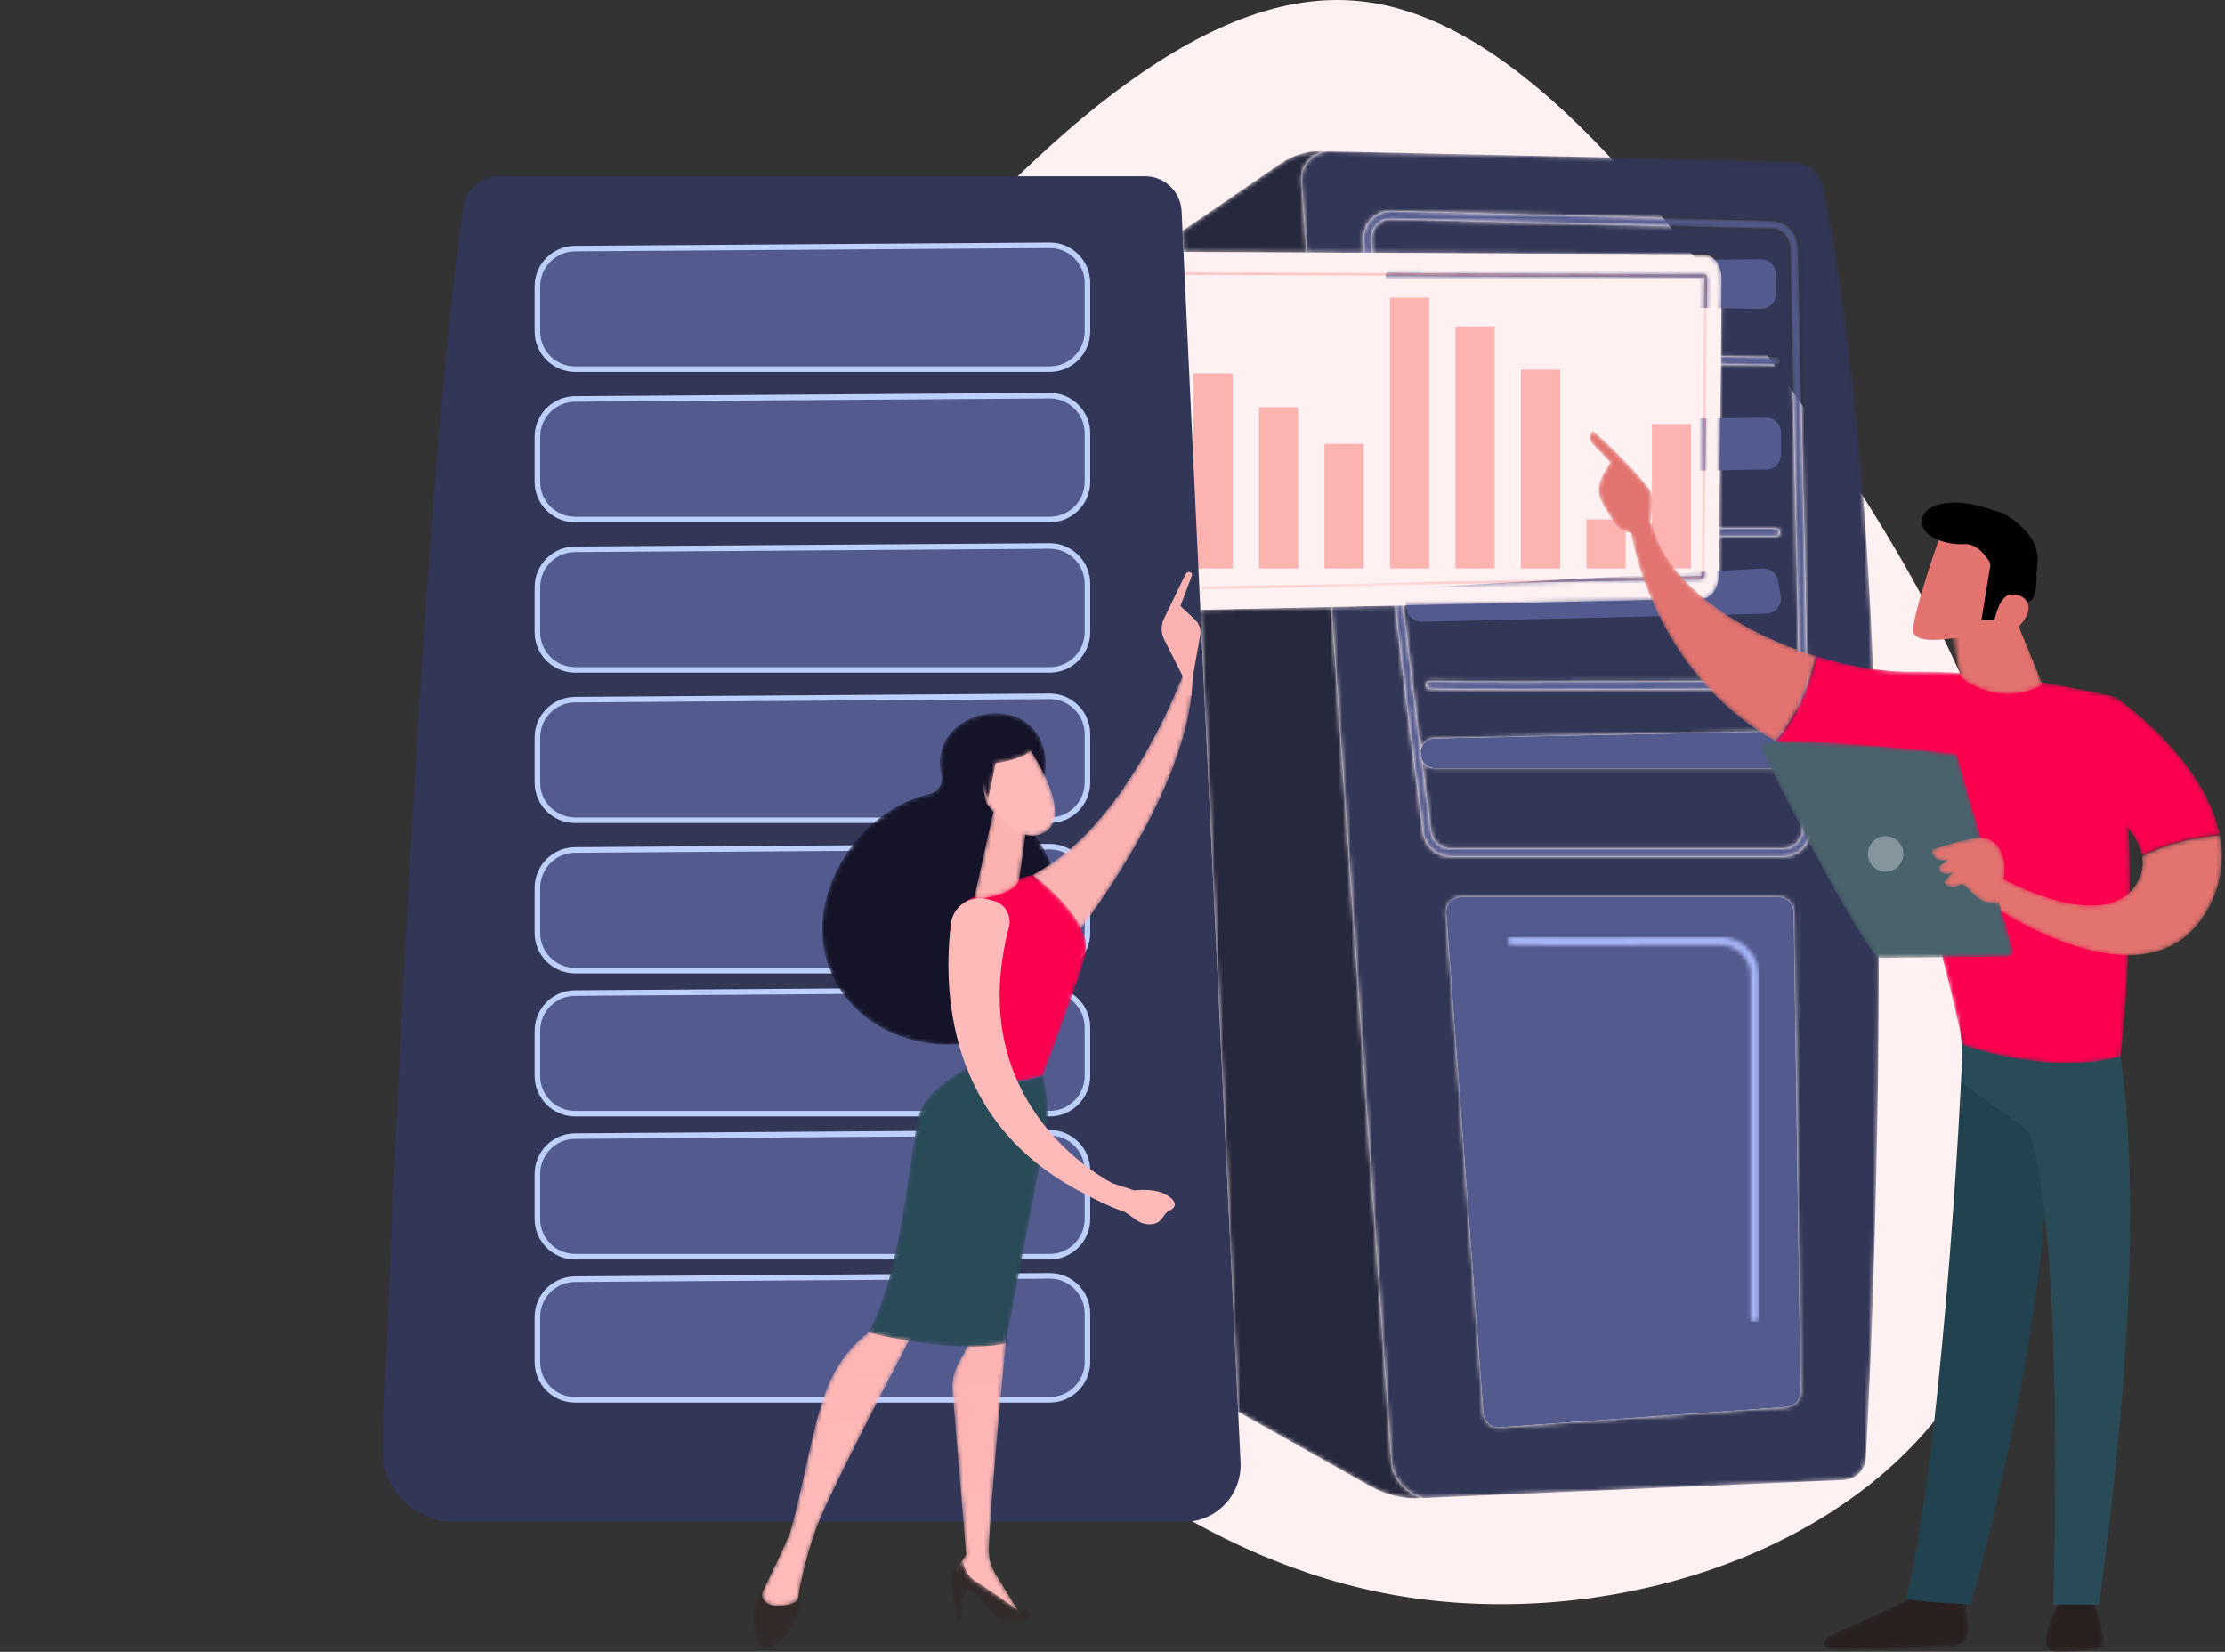 <?xml version="1.0" encoding="UTF-8"?>
<svg width="520px" height="386px" viewBox="0 0 520 386" version="1.1" xmlns="http://www.w3.org/2000/svg" xmlns:xlink="http://www.w3.org/1999/xlink">
    <rect x="0" y="0" width="520" height="386" fill="#333333" stroke="none"/>
    <title>Banner Image</title>
    <defs>
        <path d="M54.62,314.862 C50.915,314.862 47.261,313.915 44.017,312.088 L41.141,310.471 L13.006,294.645 L4.175,107.198 L34.81,106.543 L48.804,305.955 C49.106,310.242 52.18,313.829 56.376,314.792 C55.791,314.84 55.205,314.862 54.62,314.862 M29.001,23.75 L0.235,23.612 L0,18.639 L23.012,2.888 C25.759,1.006 29.016,0 32.346,0 C32.416,0 32.489,0.001 32.563,0.002 L38.951,0.085 C38.951,0.085 38.957,0.119 38.967,0.186 L34.405,0.087 C34.359,0.086 34.31,0.085 34.261,0.085 C30.529,0.085 27.561,3.247 27.824,6.985 L29.001,23.75" id="path-1"></path>
        <path d="M20.997,305.869 L7.003,106.458 L21.875,106.14 C23.729,122.548 25.909,140.187 28.444,159.303 C28.855,162.43 31.551,164.789 34.71,164.789 L112.64,164.789 C114.354,164.789 115.958,164.115 117.157,162.892 C118.355,161.669 118.996,160.053 118.959,158.341 L116.038,22.383 C115.964,19.006 113.26,16.294 109.878,16.209 L20.985,13.956 C20.936,13.954 20.887,13.954 20.838,13.954 C19.124,13.954 17.484,14.64 16.291,15.861 C15.068,17.114 14.419,18.836 14.507,20.584 C14.562,21.627 14.617,22.676 14.675,23.729 L1.193,23.665 L0.016,6.9 C-0.246,3.162 2.721,0 6.454,0 C6.502,0 6.551,0 6.597,0 L11.159,0.1 L80.648,1.61 L109.859,2.245 L113.36,2.321 L115.031,2.357 C118.431,2.431 121.319,4.851 121.996,8.18 C124.311,19.59 126.244,32.048 127.842,45.187 C129.876,61.898 131.374,79.704 132.456,97.902 C133.325,112.561 133.926,127.466 134.313,142.231 C134.344,143.327 134.371,144.435 134.399,145.53 C134.627,155.072 134.774,164.545 134.847,173.842 C134.859,175.361 134.871,176.872 134.88,178.382 C134.887,179.549 134.893,180.718 134.896,181.878 C134.899,182.298 134.899,182.709 134.899,183.127 C134.902,183.702 134.905,184.284 134.905,184.859 C134.905,185.276 134.908,185.691 134.908,186.108 C134.908,186.689 134.908,187.262 134.911,187.84 C134.911,188.255 134.911,188.675 134.911,189.089 C134.911,189.667 134.911,190.246 134.911,190.819 C134.911,191.233 134.911,191.656 134.908,192.07 C134.908,192.649 134.908,193.221 134.908,193.8 C134.905,194.22 134.905,194.634 134.905,195.051 C134.902,196.19 134.896,197.332 134.893,198.465 C134.887,199.719 134.88,200.968 134.871,202.21 C134.865,203.395 134.856,204.573 134.847,205.746 C134.832,207.902 134.813,210.042 134.789,212.162 C134.786,212.448 134.783,212.731 134.78,213.017 C134.759,214.872 134.737,216.708 134.713,218.529 C134.71,218.818 134.707,219.102 134.701,219.388 C134.694,219.921 134.685,220.454 134.679,220.987 C134.667,221.736 134.658,222.473 134.646,223.219 C134.64,223.502 134.637,223.794 134.63,224.074 C134.545,229.455 134.444,234.674 134.332,239.711 C134.304,240.899 134.277,242.08 134.249,243.246 C134.246,243.323 134.243,243.399 134.243,243.475 C133.527,273.128 132.42,295.827 131.91,305.358 C131.81,307.228 130.77,308.838 129.254,309.737 C128.507,310.178 127.644,310.446 126.72,310.489 L28.569,314.706 C24.373,313.744 21.299,310.157 20.997,305.869 Z M33.832,178.041 L42.517,294.962 C42.654,296.792 44.182,298.19 45.994,298.19 C46.079,298.19 46.161,298.187 46.247,298.181 L113.381,293.397 C115.226,293.266 116.651,291.719 116.624,289.873 L115.037,177.734 C115.01,175.827 113.455,174.299 111.549,174.299 L37.312,174.299 C35.284,174.299 33.683,176.019 33.832,178.041 Z M34.71,162.914 C32.49,162.914 30.597,161.256 30.304,159.057 C29.538,153.28 28.803,147.636 28.102,142.122 C28.657,143.336 29.88,144.162 31.28,144.162 L111.5,144.162 C113.427,144.162 114.989,142.602 114.989,140.677 L114.989,139.04 C114.989,137.112 113.421,135.555 111.5,135.555 C111.476,135.555 111.451,135.555 111.427,135.556 L31.206,137.193 C29.499,137.228 28.123,138.476 27.843,140.066 C26.336,128.167 24.976,116.866 23.76,106.099 L93.566,104.606 C95.743,104.518 97.481,102.114 97.509,99.155 L97.594,89.991 L110.893,89.991 C111.412,89.991 111.832,89.571 111.832,89.053 C111.832,88.536 111.412,88.116 110.893,88.116 L97.612,88.116 L97.975,49.794 L110.878,49.997 L110.893,49.997 C111.405,49.997 111.823,49.587 111.832,49.074 C111.838,48.556 111.427,48.13 110.908,48.122 L97.994,47.919 L98.164,29.707 C98.195,26.642 96.38,24.132 94.127,24.111 L16.554,23.739 C16.496,22.649 16.438,21.566 16.383,20.489 C16.319,19.242 16.764,18.063 17.636,17.169 C18.484,16.302 19.609,15.829 20.817,15.829 C20.856,15.829 20.896,15.829 20.936,15.83 L109.832,18.083 C112.207,18.143 114.11,20.049 114.159,22.423 L117.084,158.382 C117.108,159.585 116.66,160.721 115.815,161.581 C114.973,162.44 113.845,162.914 112.64,162.914 L34.71,162.914 Z M29.099,124.418 C28.944,124.913 29.221,125.438 29.718,125.591 C30.252,125.756 40.556,125.811 53.931,125.811 C73.89,125.811 100.683,125.69 112.046,125.633 C112.564,125.631 112.982,125.209 112.982,124.691 C112.979,124.175 112.558,123.758 112.043,123.758 C98.344,123.825 70.908,123.935 51.568,123.935 C39.855,123.935 31.109,123.895 30.2,123.781 C30.13,123.765 30.063,123.758 29.996,123.758 C29.593,123.758 29.221,124.016 29.099,124.418 Z" id="path-3"></path>
        <path d="M57.812,89.92 C57.294,89.92 56.873,89.499 56.873,88.982 L56.873,8.944 C56.873,7.059 56.138,5.289 54.799,3.959 C53.473,2.64 51.71,1.912 49.834,1.912 L49.804,1.912 C34.374,1.982 23.819,2.007 16.598,2.007 C1.414,2.007 0.933,1.897 0.728,1.848 C0.225,1.736 -0.092,1.23 0.024,0.728 C0.125,0.292 0.515,0 0.942,0 C1,0 1.058,0.003 1.116,0.015 C1.744,0.091 7.12,0.131 16.372,0.131 C24.63,0.131 35.974,0.1 49.795,0.037 L49.838,0.037 C52.21,0.037 54.442,0.956 56.126,2.631 C57.818,4.315 58.751,6.556 58.751,8.944 L58.751,88.982 C58.751,89.499 58.33,89.92 57.812,89.92 L57.812,89.92 Z" id="path-5"></path>
        <path d="M98.141,150.835 L20.211,150.835 C17.052,150.835 14.356,148.477 13.944,145.35 C11.41,126.233 9.23,108.594 7.376,92.186 L9.26,92.146 C10.477,102.913 11.837,114.213 13.343,126.113 C13.282,126.443 13.273,126.788 13.316,127.14 C13.359,127.505 13.459,127.85 13.603,128.169 C14.304,133.683 15.039,139.327 15.804,145.103 C16.097,147.302 17.991,148.96 20.211,148.96 L98.141,148.96 C99.346,148.96 100.474,148.486 101.316,147.627 C102.16,146.767 102.609,145.631 102.584,144.428 L99.66,8.469 C99.611,6.096 97.708,4.19 95.332,4.129 L6.436,1.876 C6.397,1.875 6.357,1.875 6.317,1.875 C5.11,1.875 3.985,2.348 3.137,3.216 C2.265,4.109 1.819,5.288 1.883,6.535 C1.938,7.613 1.996,8.696 2.054,9.785 L0.176,9.776 C0.118,8.722 0.063,7.673 0.008,6.631 C-0.08,4.882 0.569,3.161 1.792,1.907 C2.984,0.687 4.625,0 6.339,0 C6.388,0 6.436,0 6.485,0.002 L95.378,2.255 C98.76,2.34 101.465,5.053 101.538,8.429 L104.46,144.388 C104.496,146.099 103.856,147.716 102.657,148.939 C101.459,150.161 99.855,150.835 98.141,150.835" id="path-7"></path>
        <path d="M12.918,2.078 L12.902,2.078 L0,1.875 L0.018,0 L12.933,0.203 C13.451,0.211 13.863,0.637 13.857,1.155 C13.848,1.668 13.43,2.078 12.918,2.078" id="path-9"></path>
        <path d="M13.299,1.875 L0,1.875 L0.018,0 L13.299,0 C13.817,0 14.238,0.42 14.238,0.938 C14.238,1.456 13.817,1.875 13.299,1.875" id="path-11"></path>
        <path d="M24.875,2.054 C11.5,2.054 1.196,1.999 0.662,1.833 C0.165,1.68 -0.112,1.155 0.043,0.66 C0.165,0.259 0.537,0 0.94,0 C1.007,0 1.074,0.008 1.144,0.023 C2.053,0.137 10.799,0.178 22.512,0.178 C41.852,0.178 69.288,0.068 82.981,0 L82.987,0 C83.502,0 83.923,0.417 83.926,0.933 C83.926,1.451 83.508,1.873 82.99,1.875 C71.627,1.932 44.834,2.054 24.875,2.054" id="path-13"></path>
        <path d="M3.94,83.586 L3.717,78.892 L121.035,76.382 L121.041,76.382 C121.416,76.367 121.703,76.017 121.706,75.566 L122.361,6.119 C122.364,5.912 122.306,5.721 122.194,5.568 C122.066,5.387 121.88,5.286 121.675,5.284 L0.223,4.701 L0,0 L28.766,0.138 L42.248,0.203 L44.126,0.212 L121.7,0.584 C123.953,0.605 125.768,3.116 125.738,6.18 L125.082,75.628 C125.054,78.587 123.316,80.991 121.139,81.08 L51.332,82.573 L49.448,82.613 L34.575,82.931 L3.94,83.586 M3.687,78.269 L0.25,5.335 L121.687,5.934 C121.721,5.979 121.736,6.038 121.736,6.113 L121.081,75.56 C121.081,75.673 121.032,75.744 121.01,75.758 L3.687,78.269" id="path-15"></path>
        <path d="M3.495,74.191 L3.464,73.567 L120.788,71.056 C120.809,71.042 120.858,70.972 120.858,70.859 L121.514,1.412 C121.514,1.337 121.498,1.278 121.465,1.233 L0.027,0.634 L0,0 L121.453,0.583 C121.657,0.585 121.843,0.685 121.971,0.867 C122.084,1.02 122.142,1.211 122.139,1.418 L121.483,70.865 C121.48,71.316 121.193,71.666 120.818,71.681 L120.812,71.681 L3.495,74.191" id="path-17"></path>
        <linearGradient x1="11.188%" y1="-17.331%" x2="15.682%" y2="9.473%" id="linearGradient-19">
            <stop stop-color="#FF928E" offset="0%"></stop>
            <stop stop-color="#FDB3B0" offset="100%"></stop>
        </linearGradient>
        <linearGradient x1="225.944%" y1="-1360.649%" x2="168.266%" y2="-898.201%" id="linearGradient-20">
            <stop stop-color="#FF928E" offset="0%"></stop>
            <stop stop-color="#FDB3B0" offset="100%"></stop>
        </linearGradient>
        <linearGradient x1="62.119%" y1="-300.501%" x2="57.684%" y2="-172.257%" id="linearGradient-21">
            <stop stop-color="#FF928E" offset="0%"></stop>
            <stop stop-color="#FDB3B0" offset="100%"></stop>
        </linearGradient>
        <linearGradient x1="67.869%" y1="-377.294%" x2="61.383%" y2="-222.197%" id="linearGradient-22">
            <stop stop-color="#FF928E" offset="0%"></stop>
            <stop stop-color="#FDB3B0" offset="100%"></stop>
        </linearGradient>
        <linearGradient x1="80.26%" y1="-508.765%" x2="69.385%" y2="-307.96%" id="linearGradient-23">
            <stop stop-color="#FF928E" offset="0%"></stop>
            <stop stop-color="#FDB3B0" offset="100%"></stop>
        </linearGradient>
        <linearGradient x1="55.654%" y1="-176.912%" x2="53.351%" y2="-84.497%" id="linearGradient-24">
            <stop stop-color="#FF928E" offset="0%"></stop>
            <stop stop-color="#FDB3B0" offset="100%"></stop>
        </linearGradient>
        <linearGradient x1="57.105%" y1="-204.99%" x2="54.225%" y2="-101.643%" id="linearGradient-25">
            <stop stop-color="#FF928E" offset="0%"></stop>
            <stop stop-color="#FDB3B0" offset="100%"></stop>
        </linearGradient>
        <linearGradient x1="60.716%" y1="-265.664%" x2="56.443%" y2="-139.789%" id="linearGradient-26">
            <stop stop-color="#FF928E" offset="0%"></stop>
            <stop stop-color="#FDB3B0" offset="100%"></stop>
        </linearGradient>
        <linearGradient x1="242.98%" y1="-1354.218%" x2="172.921%" y2="-844.46%" id="linearGradient-27">
            <stop stop-color="#FF928E" offset="0%"></stop>
            <stop stop-color="#FDB3B0" offset="100%"></stop>
        </linearGradient>
        <linearGradient x1="70.439%" y1="-387.589%" x2="62.347%" y2="-214.353%" id="linearGradient-28">
            <stop stop-color="#FF928E" offset="0%"></stop>
            <stop stop-color="#FDB3B0" offset="100%"></stop>
        </linearGradient>
        <path d="M3.439,1.084 C3.439,1.084 0.246,-1.104 0.012,0.738 C-0.221,2.58 2.888,3.407 4.428,2.72 L3.439,1.084" id="path-29"></path>
        <linearGradient x1="40350.804%" y1="7328.536%" x2="39742.305%" y2="7218.663%" id="linearGradient-31">
            <stop stop-color="#FF928E" offset="0%"></stop>
            <stop stop-color="#FDB3B0" offset="100%"></stop>
        </linearGradient>
        <path d="M55.002,34.55 C51.809,46.383 41.94,56.105 30.944,58.562 C28.924,59.014 27.753,61.075 28.229,63.094 L28.238,63.137 C29.832,70.019 25.428,75.5 18.786,77.044 C12.145,78.587 5.782,75.606 4.188,68.724 C3.113,64.08 4.491,58.855 7.54,55.472 C8.797,54.077 8.896,51.997 7.679,50.568 C0.978,42.703 -1.748,30.699 1.149,19.962 C5.418,4.148 20.261,-2.916 35.133,1.111 C50.004,5.139 59.27,18.735 55.002,34.55 L55.002,34.55 Z" id="path-32"></path>
        <linearGradient x1="466.121%" y1="238.677%" x2="540.733%" y2="503.81%" id="linearGradient-34">
            <stop stop-color="#151327" offset="0%"></stop>
            <stop stop-color="#1A0F91" offset="100%"></stop>
        </linearGradient>
        <path d="M2.14,59.244 C2.14,59.244 15.111,23.823 37.21,12.751 C37.21,12.751 29.856,0.729 26.017,0 C26.017,0 2.407,30.27 0,55.07 L2.14,59.244 Z" id="path-35"></path>
        <path d="M0.013,13.959 L0.666,8.586 C1.345,6.034 4.626,-0.4 8.837,0.02 C11.428,0.277 11.74,7.861 11.38,8.997 C10.722,11.07 9.517,14.184 7.782,16.016 L1.834,16.016 C0.734,16.016 -0.118,15.052 0.013,13.959 Z" id="path-37"></path>
        <path d="M4.47,69.27 L3.466,63.352 C3.466,63.352 6.829,29.235 7.426,15.588 C7.52,13.448 6.968,11.335 5.846,9.511 L0,0 L14.859,8.782 L15.155,10.599 L12.721,13.95 L15.908,52.169 C16.095,54.415 15.633,56.667 14.576,58.657 L11.502,64.44 L4.47,69.27 Z" id="path-39"></path>
        <linearGradient x1="185.87%" y1="-5.167%" x2="195.79%" y2="499.336%" id="linearGradient-41">
            <stop stop-color="#FEBBBA" offset="0%"></stop>
            <stop stop-color="#FF928E" offset="100%"></stop>
        </linearGradient>
        <path d="M1.253,0 L5.996,0 C6.884,0 7.72,0.409 8.262,1.113 C9.74,3.038 12.801,6.791 14.267,6.889 C16.237,7.021 15.986,0 15.986,0 L17.091,0 L18.491,8.725 C18.842,10.92 17.753,13.094 15.786,14.123 C15.786,14.123 15.335,10.785 12.891,9.308 C10.448,7.83 2.947,2.542 2.947,2.542 C2.947,2.542 2.029,2.674 1.021,2.492 C-0.476,2.22 -0.266,0 1.253,0 L1.253,0 Z" id="path-42"></path>
        <path d="M-1.02406363e-13,64.392 C-1.02406363e-13,64.392 19.696,26.962 22.827,18.417 C25.958,9.87 27.055,2.742 27.097,2.067 C27.163,1.011 28.472,0 32.082,0 C33.946,0 34.859,0.748 35.306,1.472 C35.686,2.09 35.707,2.863 35.384,3.513 C34.245,5.825 30.629,13.207 29.29,16.554 C27.693,20.553 24.254,38.668 22.367,44.968 C20.481,51.266 18.348,58.099 10.134,64.392 C10.134,64.392 4.497,69.925 -1.02406363e-13,64.392 Z" id="path-44"></path>
        <linearGradient x1="462.486%" y1="-6.087%" x2="488.289%" y2="561.042%" id="linearGradient-46">
            <stop stop-color="#FEBBBA" offset="0%"></stop>
            <stop stop-color="#FF928E" offset="100%"></stop>
        </linearGradient>
        <path d="M27.713,3.048 C24.828,15.293 27.731,24.519 30.778,30.206 C33.21,34.743 31.5,40.355 26.939,42.73 C19.813,46.442 12.583,48.178 12.583,48.178 C12.583,48.178 -1.536,37.836 0.138,29.743 C1.12,24.998 10.064,1.326 10.064,1.326 C10.064,1.326 18.333,-2.595 27.713,3.048 L27.713,3.048 Z" id="path-47"></path>
        <path d="M29.939,54.478 C27.871,60.719 18.674,65.156 18.674,65.156 C9.294,59.513 1.025,63.434 1.025,63.434 C1.025,63.434 -0.83,56.332 0.451,49.733 C1.731,43.133 9.761,0.718 9.761,0.718 C22.415,-1.851 41.878,3.302 41.878,3.302 C33.817,17.638 32.007,48.238 29.939,54.478 Z" id="path-49"></path>
        <path d="M7.984,19.879 L12.116,1.291 C12.511,-0.345 11.021,-0.077 9.368,0.234 C6.661,0.745 3.174,1.798 2.008,3.908 C1.89,4.122 1.83,4.365 1.798,4.608 L0.022,17.497 C-0.119,18.52 0.434,19.513 1.375,19.931 L4.8,21.453 C6.119,22.039 7.646,21.285 7.984,19.879 L7.984,19.879 Z" id="path-51"></path>
        <linearGradient x1="1088.354%" y1="781.796%" x2="1102.775%" y2="969.662%" id="linearGradient-53">
            <stop stop-color="#FBB2B1" offset="0%"></stop>
            <stop stop-color="#FF928E" offset="100%"></stop>
        </linearGradient>
        <path d="M6.077,20.479 C6.077,20.479 -4.367,5.235 2.128,0.987 C8.624,-3.26 16.058,7.574 16.058,7.574 C16.058,7.574 18.394,15.853 15.737,18.597 C13.083,21.34 6.077,20.479 6.077,20.479 Z" id="path-54"></path>
        <path d="M5.181,15.491 C5.181,15.491 0.637,14.321 0.036,12.24 C-0.565,10.16 6.585,8.375 8.58,8.32 L10.343,0 C10.343,0 14.941,7.945 12.976,12.446 C11.01,16.947 5.181,15.491 5.181,15.491 L5.181,15.491 Z" id="path-56"></path>
        <linearGradient x1="2000.409%" y1="728.176%" x2="2411.367%" y2="1961.723%" id="linearGradient-58">
            <stop stop-color="#151327" offset="0%"></stop>
            <stop stop-color="#1A0F91" offset="100%"></stop>
        </linearGradient>
        <path d="M32.194,0 C32.194,0 33.182,5.607 33.667,11.158 C33.857,13.329 32.186,15.212 30.014,15.302 C22.634,15.61 6.847,16.209 1.182,15.956 C0.331,15.918 -0.226,15.045 0.089,14.25 C0.353,13.586 0.862,13.048 1.511,12.749 L27.588,0.746 L32.194,0" id="path-59"></path>
        <path d="M8.483,1.036 L7.687,7.743 C7.687,7.743 3.12,9.872 0,7.474 L1.892,0 L8.483,1.036" id="path-61"></path>
        <path d="M10.461,0 C10.461,0 12.035,2.83 13.561,10.352 C13.836,11.712 12.887,13.012 11.509,13.148 C9.073,13.387 5.322,13.696 2.316,13.674 C0.932,13.665 -0.151,12.458 0.017,11.08 C0.35,8.334 1.387,3.829 4.59,0.317 L10.461,0" id="path-63"></path>
        <path d="M7.322,0.395 L5.466,10.539 C5.466,10.539 3.631,11.906 0,10.915 L0.886,0 L7.322,0.395" id="path-65"></path>
        <path d="M32.343,3.668 C54.749,3.297 79.472,9.561 79.472,9.561 C86.149,48.595 80.64,93.618 80.64,93.618 C63.293,98.174 43.725,90.831 43.725,90.831 C40.842,74.517 27.393,28.6 27.393,28.6 C16.445,27.239 7.427,24.076 0,19.893 C5.665,13.316 8.334,4.946 9.495,0 C17.417,2.466 25.433,3.782 32.343,3.668" id="path-67"></path>
        <path d="M0,1.701 C2.2,-0.962 4.987,0.298 4.987,0.298 C8.284,14.248 25.573,25.559 43.333,31.089 C42.173,36.035 39.503,44.405 33.838,50.982 C4.361,34.38 0,1.701 0,1.701" id="path-69"></path>
        <path d="M10.086,23.972 C9.856,24.706 12.523,25.821 14.093,22.823 C14.149,21.385 15.02,15.226 14.164,14.055 C9.596,7.818 0.741,0 0.741,0 C-0.755,1.479 0.477,2.933 0.477,2.933 L4.774,7.414 C3.875,9.041 2.778,10.414 2.265,12.38 C1.876,13.87 2.115,15.463 2.865,16.819 C3.619,18.179 4.649,19.948 5.621,21.333 C7.462,23.953 10.086,23.972 10.086,23.972" id="path-71"></path>
        <path d="M0.865,0 L4.78,3.324 L6.009,6.634 L2.519,10.512 C2.519,10.512 1.346,3.945 0.473,2.524 C-0.398,1.103 0.054,0.415 0.865,0" id="path-73"></path>
        <path d="M0,21.731 L8.595,0 C8.595,0 29.522,14.243 32.963,32.302 C29.009,32.594 21.813,33.624 14.771,37.185 C13.222,28.658 0,21.731 0,21.731" id="path-75"></path>
        <path d="M3.111,9.876 C3.111,9.876 26.606,23.178 34.536,11.821 C36.181,9.462 36.575,7.117 36.17,4.883 C43.212,1.322 50.408,0.291 54.362,0 C55.4,5.444 54.852,11.234 51.658,17.085 C37.77,42.532 0,15.679 0,15.679 L3.111,9.876" id="path-77"></path>
        <path d="M58.701,48.585 L45.876,3.727 C45.73,3.218 45.296,2.847 44.772,2.785 C42.448,2.514 35.717,1.751 27.942,1.092 C18.58,0.299 7.706,-0.343 1.208,0.204 C0.284,0.281 -0.274,1.259 0.138,2.092 C3.832,9.58 19.03,40.037 26.641,50.015 C26.894,50.346 27.285,50.538 27.698,50.535 L57.452,50.258 C58.317,50.25 58.937,49.417 58.701,48.585" id="path-79"></path>
        <path d="M10.075,1.561 L0.777,0.01 C0.282,-0.074 -0.123,0.401 0.034,0.879 L0.954,3.672 C1.034,3.915 1.247,4.09 1.5,4.125 L10.447,5.321 C10.91,5.383 11.292,4.963 11.185,4.507 L10.616,2.068 C10.554,1.806 10.341,1.606 10.075,1.561" id="path-81"></path>
        <path d="M21.374,6.655 L20.608,2.657 C20.53,2.257 20.201,1.955 19.795,1.913 L1.017,0.005 C0.384,-0.06 -0.122,0.521 0.026,1.14 L1.221,6.119 C1.317,6.517 1.662,6.805 2.07,6.825 L20.422,7.75 C21.018,7.781 21.486,7.243 21.374,6.655" id="path-83"></path>
        <path d="M15.846,15.296 C15.846,15.296 17.634,7.938 16.913,5.327 C16.192,2.716 14.796,-0.64 10.142,0.106 C5.489,0.852 0,2.816 0,2.816 C0,2.816 0.277,6.216 3.814,5.119 L1.621,6.819 C1.621,6.819 1.934,9.542 4.922,8.086 L2.881,10.34 C2.881,10.34 4.164,12.576 6.362,11.142 C8.56,9.708 9.614,16.181 15.846,15.296" id="path-85"></path>
        <path d="M14.511,0 L21.639,20.65 C21.759,20.992 21.618,21.371 21.301,21.546 C19.358,22.622 12.356,25.732 3.919,20.375 C3.04,19.817 2.442,18.907 2.308,17.873 L0,0 L14.511,0" id="path-87"></path>
    </defs>
    <g id="Page-1" stroke="none" stroke-width="1" fill="none" fill-rule="evenodd">
        <g id="Master-Data-Management-Services_v01@1200" transform="translate(-709, -171)">
            <g id="Banner" transform="translate(0.282, 82)">
                <g id="Banner-Image" transform="translate(709, 89)">
                    <path d="M424.802,82.167 C463.506,115.45 501.976,154.827 499.162,191.626 C496.581,228.19 452.951,262.176 414.246,289.834 C375.307,317.257 341.293,338.587 297.897,347.962 C254.266,357.338 201.253,355.228 167.474,327.57 C133.461,300.147 118.683,247.176 126.424,201.939 C134.165,156.702 164.425,119.435 198.438,85.917 C232.451,52.4 269.748,22.867 308.218,21.93 C346.689,20.992 386.097,48.65 424.802,82.167 Z" id="Path" fill="#FFF1F2" fill-rule="nonzero" transform="translate(311.859, 187.448) rotate(-90) translate(-311.859, -187.448) "></path>
                    <g id="Banner" transform="translate(0, 35.277)">
                        <g id="20945549">
                            <g id="Group-90" transform="translate(276.081, 0)">
                                <mask id="mask-2" fill="white">
                                    <use xlink:href="#path-1"></use>
                                </mask>
                                <g id="Clip-89"></g>
                                <path d="M54.62,314.862 C50.915,314.862 47.261,313.915 44.017,312.088 L41.141,310.471 L13.006,294.645 L4.175,107.198 L34.81,106.543 L48.804,305.955 C49.106,310.242 52.18,313.829 56.376,314.792 C55.791,314.84 55.205,314.862 54.62,314.862 M29.001,23.75 L0.235,23.612 L0,18.639 L23.012,2.888 C25.759,1.006 29.016,0 32.346,0 C32.416,0 32.489,0.001 32.563,0.002 L38.951,0.085 C38.951,0.085 38.957,0.119 38.967,0.186 L34.405,0.087 C34.359,0.086 34.31,0.085 34.261,0.085 C30.529,0.085 27.561,3.247 27.824,6.985 L29.001,23.75" id="Fill-88" fill="#26283E" mask="url(#mask-2)"></path>
                            </g>
                            <g id="Group-93" transform="translate(303.888, 0.085)">
                                <mask id="mask-4" fill="white">
                                    <use xlink:href="#path-3"></use>
                                </mask>
                                <g id="Clip-92"></g>
                                <path d="M20.997,305.869 L7.003,106.458 L21.875,106.14 C23.729,122.548 25.909,140.187 28.444,159.303 C28.855,162.43 31.551,164.789 34.71,164.789 L112.64,164.789 C114.354,164.789 115.958,164.115 117.157,162.892 C118.355,161.669 118.996,160.053 118.959,158.341 L116.038,22.383 C115.964,19.006 113.26,16.294 109.878,16.209 L20.985,13.956 C20.936,13.954 20.887,13.954 20.838,13.954 C19.124,13.954 17.484,14.64 16.291,15.861 C15.068,17.114 14.419,18.836 14.507,20.584 C14.562,21.627 14.617,22.676 14.675,23.729 L1.193,23.665 L0.016,6.9 C-0.246,3.162 2.721,0 6.454,0 C6.502,0 6.551,0 6.597,0 L11.159,0.1 L80.648,1.61 L109.859,2.245 L113.36,2.321 L115.031,2.357 C118.431,2.431 121.319,4.851 121.996,8.18 C124.311,19.59 126.244,32.048 127.842,45.187 C129.876,61.898 131.374,79.704 132.456,97.902 C133.325,112.561 133.926,127.466 134.313,142.231 C134.344,143.327 134.371,144.435 134.399,145.53 C134.627,155.072 134.774,164.545 134.847,173.842 C134.859,175.361 134.871,176.872 134.88,178.382 C134.887,179.549 134.893,180.718 134.896,181.878 C134.899,182.298 134.899,182.709 134.899,183.127 C134.902,183.702 134.905,184.284 134.905,184.859 C134.905,185.276 134.908,185.691 134.908,186.108 C134.908,186.689 134.908,187.262 134.911,187.84 C134.911,188.255 134.911,188.675 134.911,189.089 C134.911,189.667 134.911,190.246 134.911,190.819 C134.911,191.233 134.911,191.656 134.908,192.07 C134.908,192.649 134.908,193.221 134.908,193.8 C134.905,194.22 134.905,194.634 134.905,195.051 C134.902,196.19 134.896,197.332 134.893,198.465 C134.887,199.719 134.88,200.968 134.871,202.21 C134.865,203.395 134.856,204.573 134.847,205.746 C134.832,207.902 134.813,210.042 134.789,212.162 C134.786,212.448 134.783,212.731 134.78,213.017 C134.759,214.872 134.737,216.708 134.713,218.529 C134.71,218.818 134.707,219.102 134.701,219.388 C134.694,219.921 134.685,220.454 134.679,220.987 C134.667,221.736 134.658,222.473 134.646,223.219 C134.64,223.502 134.637,223.794 134.63,224.074 C134.545,229.455 134.444,234.674 134.332,239.711 C134.304,240.899 134.277,242.08 134.249,243.246 C134.246,243.323 134.243,243.399 134.243,243.475 C133.527,273.128 132.42,295.827 131.91,305.358 C131.81,307.228 130.77,308.838 129.254,309.737 C128.507,310.178 127.644,310.446 126.72,310.489 L28.569,314.706 C24.373,313.744 21.299,310.157 20.997,305.869 Z M33.832,178.041 L42.517,294.962 C42.654,296.792 44.182,298.19 45.994,298.19 C46.079,298.19 46.161,298.187 46.247,298.181 L113.381,293.397 C115.226,293.266 116.651,291.719 116.624,289.873 L115.037,177.734 C115.01,175.827 113.455,174.299 111.549,174.299 L37.312,174.299 C35.284,174.299 33.683,176.019 33.832,178.041 Z M34.71,162.914 C32.49,162.914 30.597,161.256 30.304,159.057 C29.538,153.28 28.803,147.636 28.102,142.122 C28.657,143.336 29.88,144.162 31.28,144.162 L111.5,144.162 C113.427,144.162 114.989,142.602 114.989,140.677 L114.989,139.04 C114.989,137.112 113.421,135.555 111.5,135.555 C111.476,135.555 111.451,135.555 111.427,135.556 L31.206,137.193 C29.499,137.228 28.123,138.476 27.843,140.066 C26.336,128.167 24.976,116.866 23.76,106.099 L93.566,104.606 C95.743,104.518 97.481,102.114 97.509,99.155 L97.594,89.991 L110.893,89.991 C111.412,89.991 111.832,89.571 111.832,89.053 C111.832,88.536 111.412,88.116 110.893,88.116 L97.612,88.116 L97.975,49.794 L110.878,49.997 L110.893,49.997 C111.405,49.997 111.823,49.587 111.832,49.074 C111.838,48.556 111.427,48.13 110.908,48.122 L97.994,47.919 L98.164,29.707 C98.195,26.642 96.38,24.132 94.127,24.111 L16.554,23.739 C16.496,22.649 16.438,21.566 16.383,20.489 C16.319,19.242 16.764,18.063 17.636,17.169 C18.484,16.302 19.609,15.829 20.817,15.829 C20.856,15.829 20.896,15.829 20.936,15.83 L109.832,18.083 C112.207,18.143 114.11,20.049 114.159,22.423 L117.084,158.382 C117.108,159.585 116.66,160.721 115.815,161.581 C114.973,162.44 113.845,162.914 112.64,162.914 L34.71,162.914 Z M29.099,124.418 C28.944,124.913 29.221,125.438 29.718,125.591 C30.252,125.756 40.556,125.811 53.931,125.811 C73.89,125.811 100.683,125.69 112.046,125.633 C112.564,125.631 112.982,125.209 112.982,124.691 C112.979,124.175 112.558,123.758 112.043,123.758 C98.344,123.825 70.908,123.935 51.568,123.935 C39.855,123.935 31.109,123.895 30.2,123.781 C30.13,123.765 30.063,123.758 29.996,123.758 C29.593,123.758 29.221,124.016 29.099,124.418 Z" id="Fill-91" fill="#323657" mask="url(#mask-4)"></path>
                            </g>
                            <path d="M323.568,29.713 L323.693,32.216 C323.784,34.048 325.285,35.496 327.12,35.526 L411.232,36.917 C413.183,36.949 414.781,35.379 414.781,33.432 L414.781,28.801 C414.781,26.864 413.199,25.299 411.259,25.316 L327.023,26.054 C325.041,26.072 323.47,27.735 323.568,29.713" id="Fill-94" fill="#535A8E"></path>
                            <path d="M326.855,67.227 L327.441,72.635 C327.636,74.426 329.163,75.774 330.966,75.745 L412.519,74.434 C414.422,74.403 415.952,72.852 415.952,70.949 L415.952,65.801 C415.952,63.859 414.361,62.292 412.415,62.316 L330.28,63.367 C328.221,63.393 326.632,65.183 326.855,67.227" id="Fill-95" fill="#535A8E"></path>
                            <path d="M328.291,105.968 L328.432,107.017 C328.673,108.777 330.197,110.076 331.975,110.034 L412.522,108.123 C414.641,108.072 416.227,106.162 415.882,104.072 L415.291,100.483 C415.001,98.727 413.433,97.471 411.653,97.569 L331.554,102.021 C329.523,102.134 328.017,103.953 328.291,105.968" id="Fill-96" fill="#535A8E"></path>
                            <path d="M331.704,141.179 C331.914,142.93 333.402,144.247 335.168,144.247 L415.388,144.247 C417.316,144.247 418.877,142.687 418.877,140.762 L418.877,139.125 C418.877,137.173 417.27,135.601 415.315,135.641 L335.095,137.278 C333.03,137.32 331.457,139.132 331.704,141.179" id="Fill-97" fill="#535A8E"></path>
                            <path d="M337.72,178.126 L346.405,295.047 C346.549,296.962 348.217,298.403 350.135,298.266 L417.27,293.482 C419.115,293.351 420.539,291.804 420.512,289.959 L418.926,177.819 C418.898,175.913 417.343,174.384 415.437,174.384 L341.2,174.384 C339.172,174.384 337.571,176.104 337.72,178.126" id="Fill-98" fill="#535A8E"></path>
                            <g id="Group-101" transform="translate(352.011, 183.669)">
                                <mask id="mask-6" fill="white">
                                    <use xlink:href="#path-5"></use>
                                </mask>
                                <g id="Clip-100"></g>
                                <polygon id="Fill-99" fill="#A9B8FB" mask="url(#mask-6)" points="-0.092 89.92 58.751 89.92 58.751 0 -0.092 0"></polygon>
                            </g>
                            <g id="Group-104" transform="translate(318.388, 14.039)">
                                <mask id="mask-8" fill="white">
                                    <use xlink:href="#path-7"></use>
                                </mask>
                                <g id="Clip-103"></g>
                                <path d="M20.211,150.835 C17.052,150.835 14.356,148.477 13.944,145.35 C11.41,126.233 9.23,108.594 7.376,92.186 L9.26,92.146 C10.477,102.913 11.837,114.213 13.343,126.113 C13.282,126.443 13.273,126.788 13.316,127.14 C13.359,127.505 13.459,127.85 13.603,128.169 C14.304,133.683 15.039,139.327 15.804,145.103 C16.097,147.302 17.991,148.96 20.211,148.96 L98.141,148.96 C99.346,148.96 100.474,148.486 101.316,147.627 C102.16,146.767 102.609,145.631 102.584,144.428 L99.66,8.469 C99.611,6.096 97.708,4.19 95.332,4.129 L6.436,1.876 C6.397,1.875 6.357,1.875 6.317,1.875 C5.11,1.875 3.985,2.348 3.137,3.216 C2.265,4.109 1.819,5.288 1.883,6.535 C1.938,7.613 1.996,8.696 2.054,9.785 L0.176,9.776 C0.118,8.722 0.063,7.673 0.008,6.631 C-0.08,4.882 0.569,3.161 1.792,1.907 C2.984,0.687 4.625,0 6.339,0 C6.388,0 6.436,0 6.485,0.002 L95.378,2.255 C98.76,2.34 101.465,5.053 101.538,8.429 L104.46,144.388 C104.496,146.099 103.856,147.716 102.657,148.939 C101.459,150.161 99.855,150.835 98.141,150.835 L20.211,150.835 Z" id="Fill-102" fill="#535A8E" mask="url(#mask-8)"></path>
                            </g>
                            <path d="M331.99,142.208 C331.847,141.889 331.746,141.544 331.704,141.179 C331.661,140.827 331.67,140.482 331.731,140.152 C331.817,140.835 331.905,141.52 331.99,142.208" id="Fill-105" fill="#B1C6FA"></path>
                            <g id="Group-108" transform="translate(401.864, 48.004)">
                                <mask id="mask-10" fill="white">
                                    <use xlink:href="#path-9"></use>
                                </mask>
                                <g id="Clip-107"></g>
                                <path d="M12.918,2.078 L12.902,2.078 L0,1.875 L0.018,0 L12.933,0.203 C13.451,0.211 13.863,0.637 13.857,1.155 C13.848,1.668 13.43,2.078 12.918,2.078" id="Fill-106" fill="#535A8E" mask="url(#mask-10)"></path>
                            </g>
                            <g id="Group-111" transform="translate(401.482, 88.201)">
                                <mask id="mask-12" fill="white">
                                    <use xlink:href="#path-11"></use>
                                </mask>
                                <g id="Clip-110"></g>
                                <path d="M13.299,1.875 L0,1.875 L0.018,0 L13.299,0 C13.817,0 14.238,0.42 14.238,0.938 C14.238,1.456 13.817,1.875 13.299,1.875" id="Fill-109" fill="#535A8E" mask="url(#mask-12)"></path>
                            </g>
                            <g id="Group-114" transform="translate(332.944, 123.843)">
                                <mask id="mask-14" fill="white">
                                    <use xlink:href="#path-13"></use>
                                </mask>
                                <g id="Clip-113"></g>
                                <path d="M24.875,2.054 C11.5,2.054 1.196,1.999 0.662,1.833 C0.165,1.68 -0.112,1.155 0.043,0.66 C0.165,0.259 0.537,0 0.94,0 C1.007,0 1.074,0.008 1.144,0.023 C2.053,0.137 10.799,0.178 22.512,0.178 C41.852,0.178 69.288,0.068 82.981,0 L82.987,0 C83.502,0 83.923,0.417 83.926,0.933 C83.926,1.451 83.508,1.873 82.99,1.875 C71.627,1.932 44.834,2.054 24.875,2.054" id="Fill-112" fill="#535A8E" mask="url(#mask-14)"></path>
                            </g>
                            <g id="Group-117" transform="translate(276.316, 23.612)">
                                <mask id="mask-16" fill="white">
                                    <use xlink:href="#path-15"></use>
                                </mask>
                                <g id="Clip-116"></g>
                                <path d="M3.94,83.586 L3.717,78.892 L121.035,76.382 L121.041,76.382 C121.416,76.367 121.703,76.017 121.706,75.566 L122.361,6.119 C122.364,5.912 122.306,5.721 122.194,5.568 C122.066,5.387 121.88,5.286 121.675,5.284 L0.223,4.701 L0,0 L28.766,0.138 L42.248,0.203 L44.126,0.212 L121.7,0.584 C123.953,0.605 125.768,3.116 125.738,6.18 L125.082,75.628 C125.054,78.587 123.316,80.991 121.139,81.08 L51.332,82.573 L49.448,82.613 L34.575,82.931 L3.94,83.586 M3.687,78.269 L0.25,5.335 L121.687,5.934 C121.721,5.979 121.736,6.038 121.736,6.113 L121.081,75.56 C121.081,75.673 121.032,75.744 121.01,75.758 L3.687,78.269" id="Fill-115" fill="#FFF1F2" mask="url(#mask-16)"></path>
                            </g>
                            <g id="Group-120" transform="translate(276.538, 28.313)">
                                <mask id="mask-18" fill="white">
                                    <use xlink:href="#path-17"></use>
                                </mask>
                                <g id="Clip-119"></g>
                                <path d="M3.495,74.191 L3.464,73.567 L120.788,71.056 C120.809,71.042 120.858,70.972 120.858,70.859 L121.514,1.412 C121.514,1.337 121.498,1.278 121.465,1.233 L0.027,0.634 L0,0 L121.453,0.583 C121.657,0.585 121.843,0.685 121.971,0.867 C122.084,1.02 122.142,1.211 122.139,1.418 L121.483,70.865 C121.48,71.316 121.193,71.666 120.818,71.681 L120.812,71.681 L3.495,74.191" id="Fill-118" fill="url(#linearGradient-19)" mask="url(#mask-18)"></path>
                            </g>
                            <polygon id="Fill-127" fill="url(#linearGradient-20)" points="263.355 97.567 272.516 97.567 272.516 84.925 263.355 84.925"></polygon>
                            <polygon id="Fill-129" fill="url(#linearGradient-21)" points="278.661 97.567 287.818 97.567 287.818 51.979 278.661 51.979"></polygon>
                            <polygon id="Fill-131" fill="url(#linearGradient-22)" points="293.963 97.567 303.121 97.567 303.121 59.872 293.963 59.872"></polygon>
                            <polygon id="Fill-133" fill="url(#linearGradient-23)" points="309.265 97.567 318.426 97.567 318.426 68.452 309.265 68.452"></polygon>
                            <polygon id="Fill-135" fill="url(#linearGradient-24)" points="324.571 97.567 333.729 97.567 333.729 34.305 324.571 34.305"></polygon>
                            <polygon id="Fill-137" fill="url(#linearGradient-25)" points="339.873 97.567 349.031 97.567 349.031 40.997 339.873 40.997"></polygon>
                            <polygon id="Fill-139" fill="url(#linearGradient-26)" points="355.176 97.567 364.336 97.567 364.336 51.121 355.176 51.121"></polygon>
                            <polygon id="Fill-141" fill="url(#linearGradient-27)" points="370.481 97.567 379.639 97.567 379.639 86.098 370.481 86.098"></polygon>
                            <polygon id="Fill-143" fill="url(#linearGradient-28)" points="385.784 97.567 394.941 97.567 394.941 63.819 385.784 63.819"></polygon>
                            <g id="Group-147" transform="translate(89.098, 5.919)" fill="#323657">
                                <path d="M16.883,314.469 C7.303,314.469 -0.358,306.521 0.013,296.963 C0.672,279.989 1.811,252.108 3.353,219.738 C6.755,148.347 12.118,55.132 18.618,9.01 C18.676,8.597 18.742,8.092 18.816,7.493 C19.344,3.214 22.979,-0.001 27.291,0 L178.239,0 C182.799,9.38825049e-16 186.553,3.582 186.768,8.136 L187.44,22.394 L187.44,22.394 L187.467,23.027 L190.904,95.961 L190.935,96.584 L200.547,300.574 C200.574,301.141 200.565,301.698 200.522,302.246 C199.992,309.049 194.292,314.469 187.272,314.469 L16.883,314.469 Z M155.874,256.947 L44.987,257.726 C40.136,257.76 36.22,261.697 36.22,266.542 L36.22,277.096 C36.22,281.966 40.173,285.912 45.049,285.912 L155.935,285.912 C160.811,285.912 164.764,281.966 164.764,277.096 L164.764,265.765 C164.764,260.893 160.808,256.947 155.938,256.947 C155.917,256.947 155.896,256.947 155.874,256.947 Z M155.874,223.517 L44.987,224.294 C40.136,224.33 36.22,228.265 36.22,233.113 L36.22,243.667 C36.22,248.536 40.173,252.483 45.049,252.483 L155.935,252.483 C160.811,252.483 164.764,248.536 164.764,243.667 L164.764,232.333 C164.764,227.461 160.808,223.517 155.935,223.517 C155.914,223.517 155.896,223.517 155.874,223.517 Z M155.874,190.088 L44.987,190.865 C40.136,190.898 36.22,194.835 36.22,199.68 L36.22,210.238 C36.22,215.107 40.173,219.053 45.049,219.053 L155.935,219.053 C160.811,219.053 164.764,215.107 164.764,210.238 L164.764,198.904 C164.764,194.031 160.808,190.088 155.935,190.088 C155.917,190.088 155.896,190.088 155.874,190.088 Z M155.874,156.658 L44.987,157.435 C40.136,157.47 36.22,161.406 36.22,166.251 L36.22,176.808 C36.22,181.677 40.173,185.624 45.049,185.624 L155.935,185.624 C160.811,185.624 164.764,181.677 164.764,176.808 L164.764,165.474 C164.764,160.602 160.808,156.658 155.935,156.658 C155.914,156.658 155.896,156.658 155.874,156.658 Z M155.874,121.523 L44.987,122.3 C40.136,122.335 36.22,126.272 36.22,131.117 L36.22,141.672 C36.22,146.541 40.173,150.489 45.049,150.489 L155.935,150.489 C160.811,150.489 164.764,146.541 164.764,141.672 L164.764,130.339 C164.764,125.467 160.808,121.523 155.935,121.523 C155.914,121.523 155.896,121.523 155.874,121.523 Z M155.874,86.388 L44.987,87.166 C40.136,87.2 36.22,91.137 36.22,95.982 L36.22,106.537 C36.22,111.406 40.173,115.354 45.049,115.354 L155.935,115.354 C160.811,115.354 164.764,111.406 164.764,106.537 L164.764,95.205 C164.764,90.332 160.808,86.388 155.935,86.388 C155.914,86.388 155.896,86.388 155.874,86.388 Z M155.874,51.253 L44.987,52.031 C40.136,52.065 36.22,56.002 36.22,60.846 L36.22,71.402 C36.22,76.271 40.173,80.219 45.049,80.219 L155.935,80.219 C160.811,80.219 164.764,76.271 164.764,71.402 L164.764,60.069 C164.764,55.197 160.808,51.253 155.935,51.253 C155.914,51.253 155.896,51.253 155.874,51.253 Z M155.874,16.118 L44.987,16.896 C40.136,16.93 36.22,20.867 36.22,25.712 L36.22,36.267 C36.22,41.136 40.173,45.084 45.049,45.084 L155.935,45.084 C160.811,45.084 164.764,41.136 164.764,36.267 L164.764,24.935 C164.764,20.062 160.808,16.118 155.935,16.118 C155.914,16.118 155.896,16.118 155.874,16.118 Z" id="Fill-145"></path>
                            </g>
                            <path d="M253.862,30.854 L253.862,42.187 C253.862,47.056 249.91,51.003 245.034,51.003 L134.148,51.003 C129.271,51.003 125.319,47.056 125.319,42.187 L125.319,31.631 C125.319,26.786 129.234,22.849 134.086,22.815 L244.973,22.038 C249.873,22.003 253.862,25.961 253.862,30.854" id="Fill-148" fill="#535A8E"></path>
                            <path d="M244.976,22.687 L134.09,23.464 C129.612,23.496 125.969,27.159 125.969,31.631 L125.969,42.187 C125.969,46.69 129.637,50.354 134.148,50.354 L245.034,50.354 C249.544,50.354 253.213,46.69 253.213,42.187 L253.213,30.854 C253.213,28.661 252.356,26.603 250.797,25.059 C249.251,23.528 247.208,22.687 245.037,22.687 L244.976,22.687 Z M124.669,42.187 L124.669,31.631 C124.669,26.448 128.891,22.202 134.081,22.166 L244.967,21.389 L245.037,21.389 C247.556,21.389 249.922,22.363 251.712,24.137 C253.517,25.928 254.512,28.313 254.512,30.854 L254.512,42.187 C254.512,47.406 250.261,51.652 245.034,51.652 L134.148,51.652 C128.921,51.652 124.669,47.406 124.669,42.187 L124.669,42.187 Z" id="Fill-149" fill="#BDD0FB"></path>
                            <path d="M253.862,77.322 C253.862,82.191 249.91,86.138 245.034,86.138 L134.148,86.138 C129.271,86.138 125.319,82.191 125.319,77.322 L125.319,66.766 C125.319,61.921 129.234,57.984 134.086,57.95 L244.973,57.173 C249.873,57.139 253.862,61.096 253.862,65.989 L253.862,77.322 Z" id="Fill-222" fill="#535A8E"></path>
                            <path d="M244.976,57.822 L134.09,58.599 C129.612,58.631 125.969,62.294 125.969,66.766 L125.969,77.322 C125.969,81.825 129.637,85.489 134.148,85.489 L245.034,85.489 C249.544,85.489 253.213,81.825 253.213,77.322 L253.213,65.989 C253.213,63.796 252.356,61.738 250.797,60.194 C249.251,58.663 247.208,57.822 245.037,57.822 L244.976,57.822 Z M124.669,77.322 L124.669,66.766 C124.669,61.583 128.891,57.338 134.081,57.301 L244.967,56.524 L245.037,56.524 C247.556,56.524 249.922,57.498 251.712,59.272 C253.517,61.063 254.512,63.448 254.512,65.989 L254.512,77.322 C254.512,82.541 250.261,86.787 245.034,86.787 L134.148,86.787 C128.921,86.787 124.669,82.541 124.669,77.322 L124.669,77.322 Z" id="Fill-223" fill="#BDD0FB"></path>
                            <path d="M253.862,101.124 L253.862,112.456 C253.862,117.326 249.91,121.273 245.034,121.273 L134.148,121.273 C129.271,121.273 125.319,117.326 125.319,112.456 L125.319,101.901 C125.319,97.056 129.234,93.119 134.086,93.085 L244.973,92.308 C249.873,92.273 253.862,96.231 253.862,101.124" id="Fill-296" fill="#535A8E"></path>
                            <path d="M244.976,92.957 L134.09,93.734 C129.612,93.766 125.969,97.429 125.969,101.901 L125.969,112.457 C125.969,116.96 129.637,120.624 134.148,120.624 L245.034,120.624 C249.544,120.624 253.213,116.96 253.213,112.457 L253.213,101.124 C253.213,98.931 252.356,96.873 250.797,95.329 C249.251,93.798 247.208,92.957 245.037,92.957 L244.976,92.957 Z M124.669,112.457 L124.669,101.901 C124.669,96.718 128.891,92.473 134.081,92.436 L244.967,91.659 L245.037,91.659 C247.556,91.659 249.922,92.633 251.712,94.407 C253.517,96.198 254.512,98.583 254.512,101.124 L254.512,112.457 C254.512,117.676 250.261,121.922 245.034,121.922 L134.148,121.922 C128.921,121.922 124.669,117.676 124.669,112.457 L124.669,112.457 Z" id="Fill-297" fill="#BDD0FB"></path>
                            <path d="M253.862,136.259 L253.862,147.592 C253.862,152.461 249.91,156.408 245.034,156.408 L134.148,156.408 C129.271,156.408 125.319,152.461 125.319,147.592 L125.319,137.036 C125.319,132.191 129.234,128.254 134.086,128.22 L244.973,127.443 C249.873,127.409 253.862,131.365 253.862,136.259" id="Fill-370" fill="#535A8E"></path>
                            <path d="M244.976,128.092 L134.09,128.869 C129.612,128.9 125.969,132.564 125.969,137.036 L125.969,147.592 C125.969,152.095 129.637,155.759 134.148,155.759 L245.034,155.759 C249.544,155.759 253.213,152.095 253.213,147.592 L253.213,136.259 C253.213,134.066 252.356,132.008 250.797,130.464 C249.251,128.933 247.208,128.092 245.037,128.092 L244.976,128.092 Z M124.669,147.592 L124.669,137.036 C124.669,131.853 128.891,127.608 134.081,127.571 L244.967,126.794 L245.037,126.794 C247.556,126.794 249.922,127.768 251.712,129.542 C253.517,131.332 254.512,133.718 254.512,136.259 L254.512,147.592 C254.512,152.811 250.261,157.057 245.034,157.057 L134.148,157.057 C128.921,157.057 124.669,152.811 124.669,147.592 L124.669,147.592 Z" id="Fill-371" fill="#BDD0FB"></path>
                            <path d="M253.862,171.394 L253.862,182.728 C253.862,187.597 249.91,191.543 245.034,191.543 L134.148,191.543 C129.271,191.543 125.319,187.597 125.319,182.728 L125.319,172.17 C125.319,167.325 129.234,163.389 134.086,163.355 L244.973,162.577 C249.873,162.544 253.862,166.5 253.862,171.394" id="Fill-444" fill="#535A8E"></path>
                            <path d="M244.976,163.227 L134.09,164.004 C129.612,164.036 125.969,167.7 125.969,172.17 L125.969,182.728 C125.969,187.231 129.637,190.895 134.148,190.895 L245.034,190.895 C249.544,190.895 253.213,187.231 253.213,182.728 L253.213,171.394 C253.213,169.201 252.356,167.143 250.797,165.598 C249.251,164.067 247.208,163.227 245.037,163.227 L244.976,163.227 Z M124.669,182.728 L124.669,172.17 C124.669,166.987 128.891,162.742 134.081,162.706 L244.967,161.929 L245.037,161.929 C247.556,161.929 249.922,162.903 251.712,164.677 C253.517,166.467 254.512,168.854 254.512,171.394 L254.512,182.728 C254.512,187.947 250.261,192.192 245.034,192.192 L134.148,192.192 C128.921,192.192 124.669,187.947 124.669,182.728 L124.669,182.728 Z" id="Fill-445" fill="#BDD0FB"></path>
                            <path d="M253.862,204.823 L253.862,216.157 C253.862,221.026 249.91,224.973 245.034,224.973 L134.148,224.973 C129.271,224.973 125.319,221.026 125.319,216.157 L125.319,205.6 C125.319,200.755 129.234,196.817 134.086,196.784 L244.973,196.007 C249.873,195.974 253.862,199.93 253.862,204.823" id="Fill-518" fill="#535A8E"></path>
                            <path d="M244.976,196.656 L134.09,197.433 C129.612,197.466 125.969,201.129 125.969,205.6 L125.969,216.157 C125.969,220.661 129.637,224.324 134.148,224.324 L245.034,224.324 C249.544,224.324 253.213,220.661 253.213,216.157 L253.213,204.823 C253.213,202.631 252.356,200.572 250.797,199.028 C249.251,197.496 247.208,196.656 245.037,196.656 L244.976,196.656 Z M124.669,216.157 L124.669,205.6 C124.669,200.417 128.891,196.172 134.081,196.135 L244.967,195.359 L245.037,195.359 C247.556,195.359 249.922,196.333 251.712,198.106 C253.517,199.896 254.512,202.283 254.512,204.823 L254.512,216.157 C254.512,221.376 250.261,225.621 245.034,225.621 L134.148,225.621 C128.921,225.621 124.669,221.376 124.669,216.157 L124.669,216.157 Z" id="Fill-519" fill="#BDD0FB"></path>
                            <path d="M253.862,238.252 L253.862,249.586 C253.862,254.456 249.91,258.402 245.034,258.402 L134.148,258.402 C129.271,258.402 125.319,254.456 125.319,249.586 L125.319,239.032 C125.319,234.184 129.234,230.25 134.086,230.213 L244.973,229.437 C249.873,229.403 253.862,233.362 253.862,238.252" id="Fill-592" fill="#535A8E"></path>
                            <path d="M244.976,230.085 L134.09,230.865 C129.612,230.895 125.969,234.559 125.969,239.032 L125.969,249.586 C125.969,254.09 129.637,257.753 134.148,257.753 L245.034,257.753 C249.544,257.753 253.213,254.09 253.213,249.586 L253.213,238.252 C253.213,236.06 252.356,234.005 250.797,232.458 C249.251,230.926 247.208,230.085 245.037,230.085 L244.976,230.085 Z M124.669,249.586 L124.669,239.032 C124.669,233.849 128.891,229.601 134.081,229.565 L244.967,228.788 L245.037,228.788 C247.556,228.788 249.922,229.763 251.712,231.538 C253.517,233.328 254.512,235.713 254.512,238.252 L254.512,249.586 C254.512,254.806 250.261,259.051 245.034,259.051 L134.148,259.051 C128.921,259.051 124.669,254.806 124.669,249.586 L124.669,249.586 Z" id="Fill-593" fill="#BDD0FB"></path>
                            <path d="M253.862,271.685 L253.862,283.016 C253.862,287.885 249.91,291.831 245.034,291.831 L134.148,291.831 C129.271,291.831 125.319,287.885 125.319,283.016 L125.319,272.461 C125.319,267.617 129.234,263.679 134.086,263.646 L244.973,262.866 C249.873,262.833 253.862,266.791 253.862,271.685" id="Fill-666" fill="#535A8E"></path>
                            <path d="M244.976,263.518 L134.09,264.294 C129.612,264.325 125.969,267.988 125.969,272.461 L125.969,283.016 C125.969,287.52 129.637,291.183 134.148,291.183 L245.034,291.183 C249.544,291.183 253.213,287.52 253.213,283.016 L253.213,271.682 C253.213,269.492 252.356,267.434 250.797,265.887 C249.251,264.358 247.208,263.518 245.037,263.518 L244.976,263.518 Z M124.669,283.016 L124.669,272.461 C124.669,267.279 128.891,263.031 134.081,262.994 L244.967,262.218 L245.037,262.218 C247.556,262.218 249.922,263.192 251.712,264.967 C253.517,266.758 254.512,269.142 254.512,271.682 L254.512,283.016 C254.512,288.235 250.261,292.483 245.034,292.483 L134.148,292.483 C128.921,292.483 124.669,288.235 124.669,283.016 L124.669,283.016 Z" id="Fill-667" fill="#BDD0FB"></path>
                            <g id="Group-877" transform="translate(0, 64.748)">
                                <mask id="mask-30" fill="white">
                                    <use xlink:href="#path-29"></use>
                                </mask>
                                <g id="Clip-876"></g>
                                <path d="M105.858,120.593 C105.858,120.593 102.665,118.405 102.432,120.247 C102.199,122.09 105.308,122.916 106.847,122.229 L105.858,120.593" id="Fill-875" fill="url(#linearGradient-31)" mask="url(#mask-30)"></path>
                            </g>
                        </g>
                        <g id="Group-72" transform="translate(232.59, 223.961) scale(-1, 1) translate(-232.59, -223.961) translate(175.695, 98.25)">
                            <g id="g200-Clipped" transform="translate(69.568, 71.848) scale(-1, 1) rotate(-180) translate(-69.568, -71.848) translate(41.545, 33.128)">
                                <mask id="mask-33" fill="white">
                                    <use xlink:href="#path-32"></use>
                                </mask>
                                <g id="path202"></g>
                                <g id="g200" mask="url(#mask-33)">
                                    <g transform="translate(-0.001, 0)" id="g206">
                                        <g transform="translate(-0, 0)">
                                            <path d="M55.004,34.55 C51.807,46.383 41.939,56.105 30.945,58.562 C28.926,59.014 27.752,61.075 28.23,63.094 L28.24,63.137 C29.833,70.019 25.429,75.5 18.788,77.044 C12.146,78.587 5.781,75.606 4.188,68.724 C3.114,64.08 4.492,58.855 7.541,55.472 C8.797,54.077 8.896,51.997 7.678,50.568 C0.978,42.703 -1.747,30.699 1.149,19.962 C5.42,4.148 20.261,-2.916 35.134,1.111 C50.003,5.139 59.271,18.735 55.004,34.55" id="path214" fill="url(#linearGradient-34)" fill-rule="nonzero"></path>
                                        </g>
                                    </g>
                                </g>
                            </g>
                            <g id="g224" transform="translate(13.576, 14.55) scale(-1, 1) rotate(-180) translate(-13.576, -14.55) translate(8.879, 0)" fill="#FBB2B1" fill-rule="nonzero">
                                <g id="g226-Clipped" transform="translate(-0, 0)">
                                    <g id="g226" transform="translate(-0, 0)">
                                        <g id="g232" transform="translate(-0, 0)">
                                            <path d="M4.538,4.711 L8.805,13.192 C9.583,14.745 9.592,16.573 8.82,18.132 L3.816,28.446 C3.63,28.829 3.205,29.035 2.789,28.943 C2.45,28.868 2.235,28.532 2.31,28.192 C2.317,28.163 2.325,28.134 2.336,28.106 L5.009,21.021 L5.009,21.021 L1.581,17.8 C0.595,16.874 0.144,15.512 0.383,14.18 L2.079,4.71 L2.079,4.71 C2.331,1.57 2.456,0 2.456,0 L4.664,0.624 L4.538,4.711 Z" id="path240"></path>
                                        </g>
                                    </g>
                                </g>
                            </g>
                            <g id="g242" transform="translate(29.883, 54.012) scale(-1, 1) rotate(-180) translate(-29.883, -54.012) translate(11.278, 24.389)">
                                <g id="g244-Clipped" transform="translate(-0, 0)">
                                    <mask id="mask-36" fill="white">
                                        <use xlink:href="#path-35"></use>
                                    </mask>
                                    <g id="path246"></g>
                                    <g id="g244" mask="url(#mask-36)">
                                        <g transform="translate(0.001, -0)" id="g250">
                                            <g transform="translate(-0, 0)">
                                                <path d="M2.14,59.244 C2.14,59.244 15.111,23.823 37.209,12.751 C37.209,12.751 29.854,0.729 26.017,0 C26.017,0 2.407,30.27 0,55.07 L2.14,59.244" id="path258" fill="#FBB2B1" fill-rule="nonzero"></path>
                                            </g>
                                        </g>
                                    </g>
                                </g>
                            </g>
                            <g id="g262-Clipped" transform="translate(108.037, 243.413) scale(-1, 1) rotate(-180) translate(-108.037, -243.413) translate(102.286, 235.405)">
                                <mask id="mask-38" fill="white">
                                    <use xlink:href="#path-37"></use>
                                </mask>
                                <g id="path264"></g>
                                <g id="g262" mask="url(#mask-38)">
                                    <g transform="translate(0.001, 0)" id="g268">
                                        <path d="M0.013,13.958 L0.666,8.586 C1.344,6.034 4.626,-0.4 8.838,0.02 C11.429,0.277 11.742,7.861 11.38,8.997 C10.724,11.071 9.516,14.184 7.782,16.016 L1.835,16.016 C0.733,16.016 -0.117,15.052 0.013,13.958" id="path276" fill="#332A2A" fill-rule="nonzero"></path>
                                    </g>
                                </g>
                            </g>
                            <g id="g280-Clipped" transform="translate(59.213, 209.169) scale(-1, 1) rotate(-180) translate(-59.213, -209.169) translate(51.239, 174.534)">
                                <mask id="mask-40" fill="white">
                                    <use xlink:href="#path-39"></use>
                                </mask>
                                <g id="path282"></g>
                                <g id="g280" mask="url(#mask-40)">
                                    <g transform="translate(-0, -0)" id="g286">
                                        <g transform="translate(-0, 0)">
                                            <path d="M4.469,69.27 L3.466,63.353 C3.466,63.353 6.83,29.236 7.426,15.588 C7.52,13.448 6.968,11.335 5.846,9.511 L-1.0265935e-13,0 L14.859,8.782 L15.156,10.599 L12.721,13.95 L15.907,52.169 C16.094,54.415 15.633,56.667 14.575,58.657 L11.502,64.44 L4.469,69.27" id="path294" fill="url(#linearGradient-41)" fill-rule="nonzero"></path>
                                        </g>
                                    </g>
                                </g>
                            </g>
                            <g id="g298-Clipped" transform="translate(58.285, 238.121) scale(-1, 1) rotate(-180) translate(-58.285, -238.121) translate(49.007, 231.06)">
                                <mask id="mask-43" fill="white">
                                    <use xlink:href="#path-42"></use>
                                </mask>
                                <g id="path300"></g>
                                <g id="g298" mask="url(#mask-43)">
                                    <g transform="translate(0.001, 0)" id="g304">
                                        <path d="M1.252,0 L5.996,0 C6.883,0 7.719,0.409 8.261,1.113 C9.739,3.038 12.801,6.791 14.266,6.889 C16.238,7.021 15.986,0 15.986,0 L17.09,0 L18.49,8.725 C18.842,10.92 17.751,13.094 15.786,14.123 C15.786,14.123 15.334,10.785 12.892,9.308 C10.449,7.831 2.946,2.542 2.946,2.542 C2.946,2.542 2.03,2.674 1.023,2.492 C-0.478,2.22 -0.265,0 1.252,0" id="path312" fill="#332A2A" fill-rule="nonzero"></path>
                                    </g>
                                </g>
                            </g>
                            <g id="g314" transform="translate(93.866, 208.311) scale(-1, 1) rotate(-180) translate(-93.866, -208.311) translate(76.061, 174.886)">
                                <g id="g316-Clipped" transform="translate(-0, 0)">
                                    <mask id="mask-45" fill="white">
                                        <use xlink:href="#path-44"></use>
                                    </mask>
                                    <g id="path318"></g>
                                    <g id="g316" mask="url(#mask-45)">
                                        <g transform="translate(-0, 0)" id="g322">
                                            <path d="M0,64.392 C0,64.392 19.698,26.962 22.828,18.417 C25.961,9.87 27.056,2.742 27.098,2.066 C27.165,1.011 28.473,0 32.086,0 C33.946,0 34.859,0.748 35.307,1.472 C35.688,2.09 35.709,2.863 35.387,3.513 C34.247,5.825 30.631,13.207 29.291,16.554 C27.696,20.553 24.255,38.668 22.37,44.968 C20.481,51.266 18.351,58.099 10.136,64.392 C10.136,64.392 4.498,69.925 0,64.392" id="path330" fill="url(#linearGradient-46)" fill-rule="nonzero"></path>
                                        </g>
                                    </g>
                                </g>
                            </g>
                            <g id="g332" transform="translate(51.847, 94.972) scale(-1, 1) rotate(-180) translate(-51.847, -94.972) translate(35.905, 70.883)">
                                <g id="g334-Clipped" transform="translate(-0, 0)">
                                    <mask id="mask-48" fill="white">
                                        <use xlink:href="#path-47"></use>
                                    </mask>
                                    <g id="path336"></g>
                                    <g id="g334" mask="url(#mask-48)">
                                        <g transform="translate(-0.001, -0)" id="g340">
                                            <path d="M27.713,3.048 C24.827,15.293 27.733,24.519 30.777,30.206 C33.211,34.743 31.5,40.355 26.938,42.73 C19.814,46.442 12.582,48.178 12.582,48.178 C12.582,48.178 -1.535,37.836 0.138,29.743 C1.122,24.997 10.064,1.326 10.064,1.326 C10.064,1.326 18.332,-2.595 27.713,3.048" id="path348" fill="#FB004E" fill-rule="nonzero"></path>
                                        </g>
                                    </g>
                                </g>
                            </g>
                            <g id="g350" transform="translate(65.882, 148.591) scale(-1, 1) rotate(-180) translate(-65.882, -148.591) translate(44.944, 116.013)">
                                <g id="g352-Clipped" transform="translate(-0, 0)">
                                    <mask id="mask-50" fill="white">
                                        <use xlink:href="#path-49"></use>
                                    </mask>
                                    <g id="path354"></g>
                                    <g id="g352" mask="url(#mask-50)">
                                        <g transform="translate(-0.001, -0)" id="g358">
                                            <g transform="translate(-0, 0)">
                                                <path d="M29.94,54.478 C27.873,60.719 18.674,65.156 18.674,65.156 C9.295,59.513 1.026,63.434 1.026,63.434 C1.026,63.434 -0.83,56.332 0.451,49.733 C1.732,43.133 9.763,0.718 9.763,0.718 C22.417,-1.851 41.878,3.302 41.878,3.302 C33.817,17.637 32.007,48.237 29.94,54.478" id="path366" fill="#294A57" fill-rule="nonzero"></path>
                                            </g>
                                        </g>
                                    </g>
                                </g>
                            </g>
                            <g id="g368" transform="translate(55.825, 65.682) scale(-1, 1) rotate(-180) translate(-55.825, -65.682) translate(49.735, 54.856)">
                                <g id="g370-Clipped" transform="translate(-0, 0)">
                                    <mask id="mask-52" fill="white">
                                        <use xlink:href="#path-51"></use>
                                    </mask>
                                    <g id="path372"></g>
                                    <g id="g370" mask="url(#mask-52)">
                                        <g transform="translate(0, 0)" id="g376">
                                            <path d="M7.983,19.879 L12.117,1.291 C12.513,-0.345 11.022,-0.077 9.369,0.234 C6.662,0.745 3.176,1.798 2.007,3.908 C1.889,4.122 1.829,4.365 1.797,4.608 L0.022,17.497 C-0.119,18.52 0.433,19.513 1.375,19.931 L4.8,21.453 C6.119,22.039 7.645,21.285 7.983,19.879" id="path384" fill="url(#linearGradient-53)" fill-rule="nonzero"></path>
                                        </g>
                                    </g>
                                </g>
                            </g>
                            <g id="g386" transform="translate(41.226, 114.404) scale(-1, 1) rotate(-180) translate(-41.226, -114.404) translate(4.295, 75.276)" fill="#FEBAB9" fill-rule="nonzero">
                                <g id="g388-Clipped" transform="translate(-0, 0)">
                                    <g id="g388" transform="translate(-0, 0)">
                                        <g id="g394" transform="translate(-0, 0)">
                                            <path d="M7.388,48.848 L10.77,55.426 L10.007,60.659 C10.007,60.659 11.272,64.653 10.525,67.453 C9.779,70.251 8.293,71.834 6.632,69.405 C5.786,68.165 3.477,68.669 2.851,65.657 C2.25,62.765 4.515,60.741 4.772,58.854 C5.296,55.006 7.388,48.848 7.388,48.848 Z M64.021,7.662 C68.091,7.457 71.407,10.888 71.092,14.96 L70.972,16.478 C70.754,19.29 68.29,21.373 65.486,21.144 C21.643,17.588 10.773,55.425 10.773,55.425 L7.389,48.848 C18.121,14.139 49.438,8.401 64.021,7.662 Z" id="Combined-Shape" transform="translate(36.931, 39.127) rotate(100) translate(-36.931, -39.127) "></path>
                                        </g>
                                    </g>
                                </g>
                            </g>
                            <g id="g404" transform="translate(3.043, 38.179) scale(-1, 1) rotate(-180) translate(-3.043, -38.179) translate(0, 25.43)">
                                <g id="g406-Clipped" transform="translate(-0, 0)">
                                    <g id="g406" transform="translate(-0, 0)">
                                        <g id="g412" transform="translate(-0, 0)"></g>
                                    </g>
                                </g>
                            </g>
                            <g id="g424-Clipped" transform="translate(51.675, 51.469) scale(-1, 1) rotate(-180) translate(-51.675, -51.469) translate(43.172, 41.165)">
                                <mask id="mask-55" fill="white">
                                    <use xlink:href="#path-54"></use>
                                </mask>
                                <g id="path426"></g>
                                <g id="g424" mask="url(#mask-55)">
                                    <g transform="translate(0.001, 0)" id="g430">
                                        <path d="M6.079,20.479 C6.079,20.479 -4.366,5.235 2.127,0.987 C8.624,-3.26 16.059,7.574 16.059,7.574 C16.059,7.574 18.394,15.853 15.738,18.597 C13.084,21.34 6.079,20.479 6.079,20.479" id="path438" fill="#FEBAB9" fill-rule="nonzero"></path>
                                    </g>
                                </g>
                            </g>
                            <g id="g442-Clipped" transform="translate(55.183, 45.229) scale(-1, 1) rotate(-180) translate(-55.183, -45.229) translate(48.45, 37.372)">
                                <mask id="mask-57" fill="white">
                                    <use xlink:href="#path-56"></use>
                                </mask>
                                <g id="path444"></g>
                                <g id="g442" mask="url(#mask-57)">
                                    <g transform="translate(0.001, 0)" id="g448">
                                        <g transform="translate(-0, 0)">
                                            <path d="M5.182,15.491 C5.182,15.491 0.636,14.321 0.036,12.24 C-0.564,10.16 6.583,8.375 8.578,8.32 L10.343,0 C10.343,0 14.94,7.945 12.977,12.446 C11.011,16.947 5.182,15.491 5.182,15.491" id="path456" fill="url(#linearGradient-58)" fill-rule="nonzero"></path>
                                        </g>
                                    </g>
                                </g>
                            </g>
                        </g>
                    </g>
                    <g id="20943798" transform="translate(371.291, 100.638)">
                        <g id="Group-152" transform="translate(54.787, 268.76)">
                            <mask id="mask-60" fill="white">
                                <use xlink:href="#path-59"></use>
                            </mask>
                            <g id="Clip-151"></g>
                            <path d="M32.194,0 C32.194,0 33.182,5.607 33.667,11.158 C33.857,13.329 32.186,15.212 30.014,15.302 C22.634,15.61 6.847,16.209 1.182,15.956 C0.331,15.918 -0.226,15.045 0.089,14.25 C0.353,13.586 0.862,13.048 1.511,12.749 L27.588,0.746 L32.194,0" id="Fill-150" fill="#2A2020" mask="url(#mask-60)"></path>
                        </g>
                        <g id="Group-155" transform="translate(79.308, 264.43)">
                            <mask id="mask-62" fill="white">
                                <use xlink:href="#path-61"></use>
                            </mask>
                            <g id="Clip-154"></g>
                            <path d="M8.483,1.036 L7.687,7.743 C7.687,7.743 3.12,9.872 0,7.474 L1.892,0 L8.483,1.036" id="Fill-153" fill="#E2736F" mask="url(#mask-62)"></path>
                        </g>
                        <g id="Group-158" transform="translate(73.961, 139.355)" fill="#23424F">
                            <path d="M0.001,133.487 C-0.097,133.905 4.936,134.411 15.101,135.005 C26.032,94.13 32.042,59.484 33.132,31.066 C34.955,-16.568 33.132,29.444 33.132,29.444 L32.06,0 L13.231,0.004 C13.575,1.754 9.144,95.1 0.001,133.487 Z" id="Fill-156"></path>
                        </g>
                        <g id="Group-161" transform="translate(106.515, 271.686)">
                            <mask id="mask-64" fill="white">
                                <use xlink:href="#path-63"></use>
                            </mask>
                            <g id="Clip-160"></g>
                            <path d="M10.461,0 C10.461,0 12.035,2.83 13.561,10.352 C13.836,11.712 12.887,13.012 11.509,13.148 C9.073,13.387 5.322,13.696 2.316,13.674 C0.932,13.665 -0.151,12.458 0.017,11.08 C0.35,8.334 1.387,3.829 4.59,0.317 L10.461,0" id="Fill-159" fill="#2A2020" mask="url(#mask-64)"></path>
                        </g>
                        <g id="Group-164" transform="translate(111.037, 262.663)">
                            <mask id="mask-66" fill="white">
                                <use xlink:href="#path-65"></use>
                            </mask>
                            <g id="Clip-163"></g>
                            <path d="M7.322,0.395 L5.466,10.539 C5.466,10.539 3.631,11.906 0,10.915 L0.886,0 L7.322,0.395" id="Fill-162" fill="#E2736F" mask="url(#mask-66)"></path>
                        </g>
                        <g id="Group-167" transform="translate(86.437, 137.246)" fill="#294A57">
                            <path d="M32.56,137.114 L21.875,137.114 C23.13,81.654 21.436,45.414 16.792,28.392 C16.437,27.097 15.649,25.969 14.558,25.191 L1.038,15.563 L0,0 L36.938,4.742 C41.923,34.871 40.464,78.995 32.56,137.114 Z" id="Fill-165"></path>
                        </g>
                        <g id="Group-170" transform="translate(43.391, 52.683)">
                            <mask id="mask-68" fill="white">
                                <use xlink:href="#path-67"></use>
                            </mask>
                            <g id="Clip-169"></g>
                            <path d="M32.343,3.668 C54.749,3.297 79.472,9.561 79.472,9.561 C86.149,48.595 80.64,93.618 80.64,93.618 C63.293,98.174 43.725,90.831 43.725,90.831 C40.842,74.517 27.393,28.6 27.393,28.6 C16.445,27.239 7.427,24.076 0,19.893 C5.665,13.316 8.334,4.946 9.495,0 C17.417,2.466 25.433,3.782 32.343,3.668" id="Fill-168" fill="#FB004E" mask="url(#mask-68)"></path>
                        </g>
                        <g id="Group-173" transform="translate(9.553, 21.594)">
                            <mask id="mask-70" fill="white">
                                <use xlink:href="#path-69"></use>
                            </mask>
                            <g id="Clip-172"></g>
                            <path d="M0,1.701 C2.2,-0.962 4.987,0.298 4.987,0.298 C8.284,14.248 25.573,25.559 43.333,31.089 C42.173,36.035 39.503,44.405 33.838,50.982 C4.361,34.38 0,1.701 0,1.701" id="Fill-171" fill="#E2736F" mask="url(#mask-70)"></path>
                        </g>
                        <g id="Group-176">
                            <mask id="mask-72" fill="white">
                                <use xlink:href="#path-71"></use>
                            </mask>
                            <g id="Clip-175"></g>
                            <path d="M10.086,23.972 C9.856,24.706 12.523,25.821 14.093,22.823 C14.149,21.385 15.02,15.226 14.164,14.055 C9.596,7.818 0.741,0 0.741,0 C-0.755,1.479 0.477,2.933 0.477,2.933 L4.774,7.414 C3.875,9.041 2.778,10.414 2.265,12.38 C1.876,13.87 2.115,15.463 2.865,16.819 C3.619,18.179 4.649,19.948 5.621,21.333 C7.462,23.953 10.086,23.972 10.086,23.972" id="Fill-174" fill="#E2736F" mask="url(#mask-72)"></path>
                        </g>
                        <g id="Group-179" transform="translate(5.787, 10.323)">
                            <mask id="mask-74" fill="white">
                                <use xlink:href="#path-73"></use>
                            </mask>
                            <g id="Clip-178"></g>
                            <path d="M0.865,0 L4.78,3.324 L6.009,6.634 L2.519,10.512 C2.519,10.512 1.346,3.945 0.473,2.524 C-0.398,1.103 0.054,0.415 0.865,0" id="Fill-177" fill="#E2736F" mask="url(#mask-74)"></path>
                        </g>
                        <g id="Group-182" transform="translate(114.268, 62.244)">
                            <mask id="mask-76" fill="white">
                                <use xlink:href="#path-75"></use>
                            </mask>
                            <g id="Clip-181"></g>
                            <path d="M0,21.731 L8.595,0 C8.595,0 29.522,14.243 32.963,32.302 C29.009,32.594 21.813,33.624 14.771,37.185 C13.222,28.658 0,21.731 0,21.731" id="Fill-180" fill="#FB004E" mask="url(#mask-76)"></path>
                        </g>
                        <g id="Group-185" transform="translate(92.869, 94.546)">
                            <mask id="mask-78" fill="white">
                                <use xlink:href="#path-77"></use>
                            </mask>
                            <g id="Clip-184"></g>
                            <path d="M3.111,9.876 C3.111,9.876 26.606,23.178 34.536,11.821 C36.181,9.462 36.575,7.117 36.17,4.883 C43.212,1.322 50.408,0.291 54.362,0 C55.4,5.444 54.852,11.234 51.658,17.085 C37.77,42.532 0,15.679 0,15.679 L3.111,9.876" id="Fill-183" fill="#E2736F" mask="url(#mask-78)"></path>
                        </g>
                        <g id="Group-188" transform="translate(40.103, 72.666)">
                            <mask id="mask-80" fill="white">
                                <use xlink:href="#path-79"></use>
                            </mask>
                            <g id="Clip-187"></g>
                            <path d="M58.701,48.585 L45.876,3.727 C45.73,3.218 45.296,2.847 44.772,2.785 C42.448,2.514 35.717,1.751 27.942,1.092 C18.58,0.299 7.706,-0.343 1.208,0.204 C0.284,0.281 -0.274,1.259 0.138,2.092 C3.832,9.58 19.03,40.037 26.641,50.015 C26.894,50.346 27.285,50.538 27.698,50.535 L57.452,50.258 C58.317,50.25 58.937,49.417 58.701,48.585" id="Fill-186" fill="#49626C" mask="url(#mask-80)"></path>
                            <ellipse id="Oval" fill-opacity="0.325" fill="#FFFFFF" mask="url(#mask-80)" cx="29.013" cy="26.244" rx="4.145" ry="4.144"></ellipse>
                        </g>
                        <g id="Group-191" transform="translate(56.64, 68.308)">
                            <mask id="mask-82" fill="white">
                                <use xlink:href="#path-81"></use>
                            </mask>
                            <g id="Clip-190"></g>
                        </g>
                        <g id="Group-194" transform="translate(52.303, 71.099)">
                            <mask id="mask-84" fill="white">
                                <use xlink:href="#path-83"></use>
                            </mask>
                            <g id="Clip-193"></g>
                        </g>
                        <g id="Group-197" transform="translate(79.857, 95.118)">
                            <mask id="mask-86" fill="white">
                                <use xlink:href="#path-85"></use>
                            </mask>
                            <g id="Clip-196"></g>
                            <path d="M15.846,15.296 C15.846,15.296 17.634,7.938 16.913,5.327 C16.192,2.716 14.796,-0.64 10.142,0.106 C5.489,0.852 0,2.816 0,2.816 C0,2.816 0.277,6.216 3.814,5.119 L1.621,6.819 C1.621,6.819 1.934,9.542 4.922,8.086 L2.881,10.34 C2.881,10.34 4.164,12.576 6.362,11.142 C8.56,9.708 9.614,16.181 15.846,15.296" id="Fill-195" fill="#E2736F" mask="url(#mask-86)"></path>
                        </g>
                        <g id="Group-200" transform="translate(83.919, 38.132)">
                            <mask id="mask-88" fill="white">
                                <use xlink:href="#path-87"></use>
                            </mask>
                            <g id="Clip-199"></g>
                            <path d="M21.639,20.65 C21.759,20.992 21.618,21.371 21.301,21.546 C19.358,22.622 12.356,25.732 3.919,20.375 C3.04,19.817 2.442,18.907 2.308,17.873 L0,8.525 L14.439,3.058 L21.639,20.65 Z" id="Fill-198" fill="#E2736F" mask="url(#mask-88)"></path>
                        </g>
                        <g id="Group-203" transform="translate(75.555, 21.588)" fill="#E2736F">
                            <path d="M0,24.99 C0,27.803 5.187,28.05 15.562,25.73 L23.053,7.315 C23.053,7.315 10.509,-3.698 6.914,1.302 C6.699,1.601 0,20.771 0,24.99 Z" id="Fill-201"></path>
                        </g>
                        <g id="Group-206" transform="translate(77.6, 16.793)" fill="#000000">
                            <path d="M15.866,15.43 L13.905,27.428 L17.039,27.428 C20.836,24.503 23.225,23.084 24.206,23.171 C24.764,23.22 25.312,23.037 25.728,22.661 C26.347,22.102 26.922,19.135 26.78,16.902 C26.644,14.767 28.862,10.176 22.325,4.795 C18.875,1.955 17.378,2.084 17.039,1.955 C7.179,-1.791 0.368,0.368 0.018,4.049 C-0.385,8.287 6.082,9.971 9.896,9.721 C12.698,9.537 14.774,12.234 15.68,13.679 C16.009,14.204 16.078,14.847 15.866,15.43 Z" id="Fill-204"></path>
                        </g>
                        <g id="Group-209" transform="translate(94.2, 38.283)" fill="#E2736F">
                            <path d="M0,7.716 C0,7.716 1.018,0.362 4.078,0.029 C7.14,-0.302 10.093,2.243 7.013,6.347 C3.185,11.453 0,7.716 0,7.716" id="Fill-207"></path>
                        </g>
                    </g>
                </g>
            </g>
        </g>
    </g>
</svg>